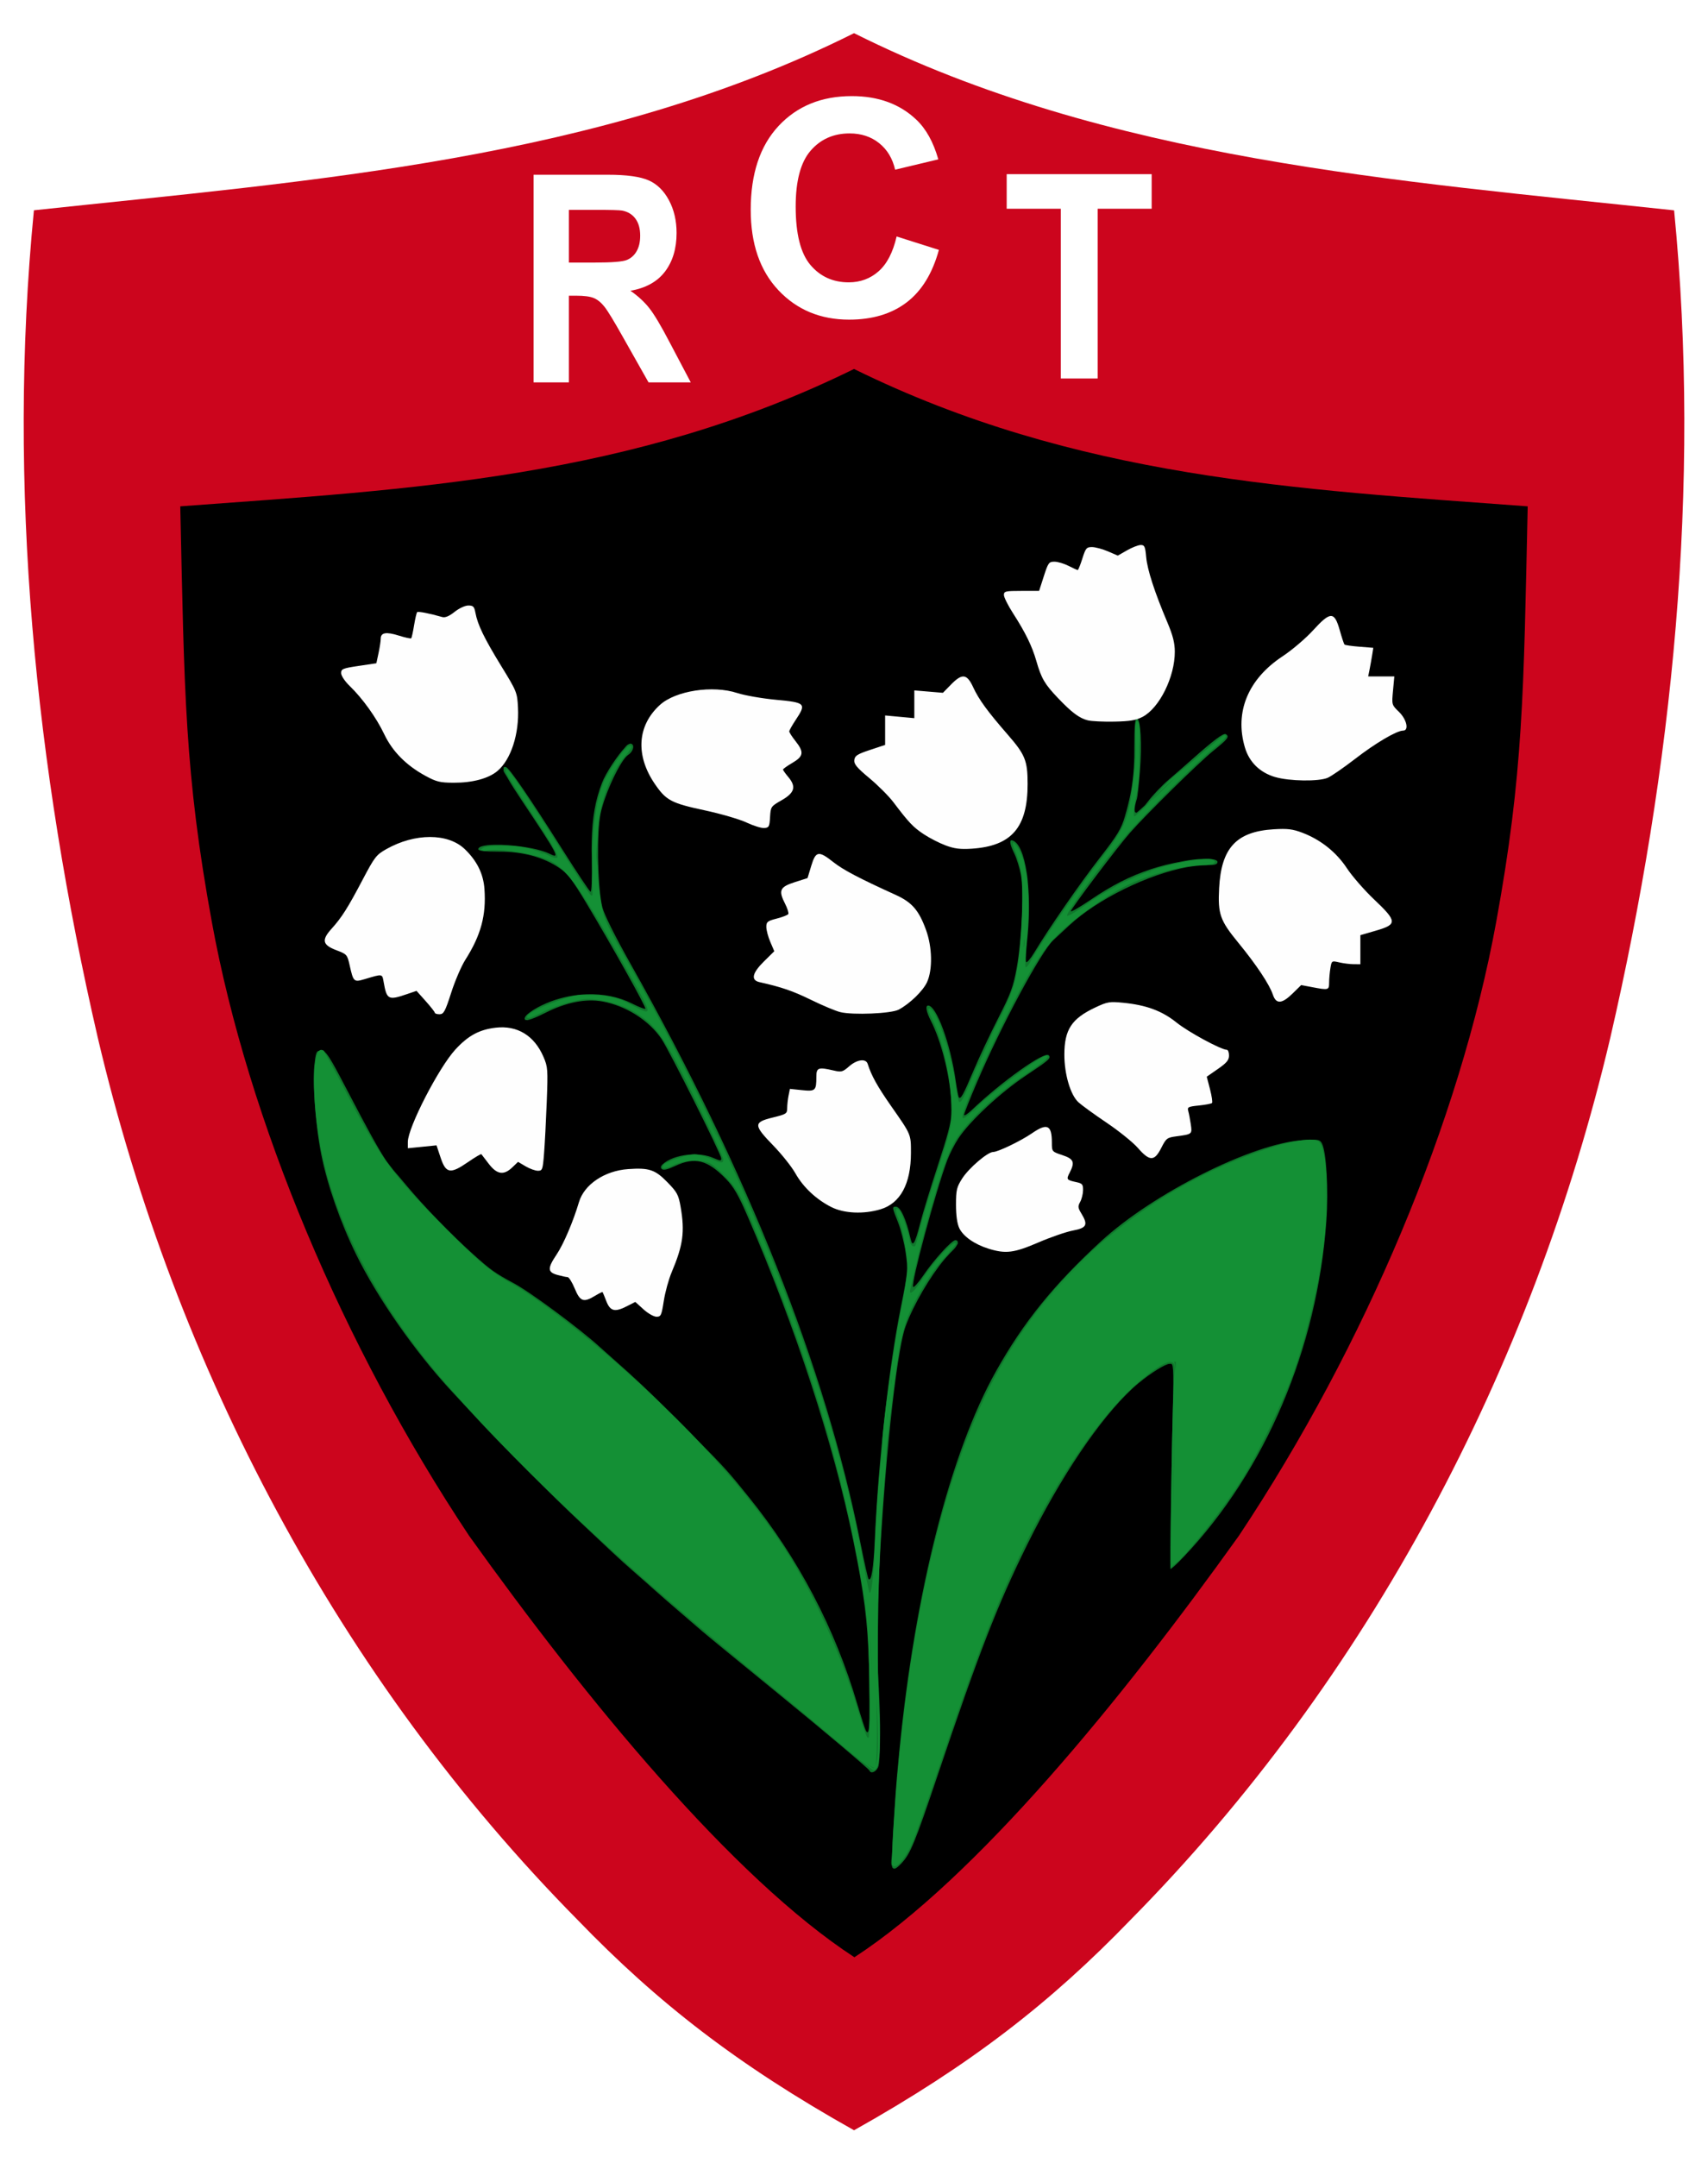 <?xml version="1.0" encoding="UTF-8" standalone="no"?>
<!-- Created with Inkscape (http://www.inkscape.org/) -->

<svg
   id="svg2"
   version="1.1"
   inkscape:version="1.3.2 (091e20e, 2023-11-25, custom)"
   width="110.938"
   height="140"
   sodipodi:docname="rugby-club-toulonnais.svg"
   inkscape:export-filename="G:\Multimedia\Image\Inkscape\images\L-Export-Full\Rct.png"
   inkscape:export-xdpi="72"
   inkscape:export-ydpi="72"
   xmlns:inkscape="http://www.inkscape.org/namespaces/inkscape"
   xmlns:sodipodi="http://sodipodi.sourceforge.net/DTD/sodipodi-0.dtd"
   xmlns="http://www.w3.org/2000/svg"
   xmlns:svg="http://www.w3.org/2000/svg">
  <defs
     id="defs1" />
  <sodipodi:namedview
     id="namedview1"
     pagecolor="#ffffff"
     bordercolor="#111111"
     borderopacity="1"
     inkscape:showpageshadow="0"
     inkscape:pageopacity="0"
     inkscape:pagecheckerboard="1"
     inkscape:deskcolor="#d1d1d1"
     inkscape:zoom="5.198649"
     inkscape:cx="99.641271"
     inkscape:cy="64.728355"
     inkscape:window-width="1920"
     inkscape:window-height="1129"
     inkscape:window-x="4472"
     inkscape:window-y="-8"
     inkscape:window-maximized="1"
     inkscape:current-layer="svg2" />
  <path
     inkscape:connector-curvature="0"
     id="path3033"
     d="M 55.471,2.153 C 38.965,10.403 20.247,11.716 2.203,13.649 c -1.761,17.951 0.102,36.191 4.152,53.722 5.049,21.423 15.655,41.55 31.164,57.246 5.188,5.368 10.37,9.398 17.953,13.652 7.582,-4.255 12.765,-8.284 17.953,-13.652 15.508,-15.696 26.115,-35.823 31.164,-57.246 4.05,-17.531 5.908,-35.767 4.147,-53.718 C 90.69,11.72 71.976,10.403 55.471,2.153 Z"
     style="fill:#cc051d;fill-opacity:1;stroke-width:0.136" />
  <path
     style="fill:#000000;stroke-width:0.136"
     d="m 55.47,23.949 c -14.418,7.093 -28.775,7.81 -43.761,8.916 0.265,12.121 0.287,17.344 2.055,27.002 2.35,12.843 8.491,27.48 16.704,39.814 7.608,10.636 17.117,22.209 25.028,27.359 7.911,-5.151 17.365,-16.724 24.973,-27.359 8.213,-12.334 14.358,-26.971 16.708,-39.814 1.767,-9.658 1.785,-14.881 2.05,-27.002 C 84.241,31.759 69.888,31.043 55.47,23.949 Z"
     id="path3851"
     inkscape:connector-curvature="0" />
  <g
     id="g3901"
     transform="matrix(0.136,0,0,0.136,-12.588,2.163)">
    <path
       style="opacity:0.988;fill:#149035;fill-opacity:0.846"
       d="m 635.5,327 c -0.867,0 -1.192,3.637 -1.188,13.25 7.1e-4,1.728 0.003,3.352 -0.031,4.906 -0.021,0.935 -0.059,1.804 -0.094,2.688 -0.047,1 -0.092,1.999 -0.156,2.969 -0.044,0.706 -0.1,1.411 -0.156,2.094 -0.034,0.422 -0.087,0.834 -0.125,1.25 -0.613,6.477 -1.792,12.146 -3.906,19.438 -1.759,6.067 -3.512,8.972 -12.094,20 -9.565,12.292 -24.29,33.581 -31.281,45.188 -1.787,2.966 -3.524,4.954 -3.844,4.438 -0.184,-0.298 -0.18,-1.883 -0.062,-4 0.167,-1.663 0.304,-3.366 0.438,-5.125 0.005,-0.072 0.026,-0.146 0.031,-0.219 1.16,-10.092 1.233,-19.965 0.469,-28.188 -0.11,-1.639 -0.251,-3.115 -0.438,-4.188 -0.041,-0.234 -0.083,-0.457 -0.125,-0.688 -1.276,-8.581 -3.641,-14.557 -6.75,-15.594 -1.738,-0.579 -1.457,1.594 0.812,6.281 1.1,2.272 2.509,6.798 3.125,10.062 0.371,1.967 0.583,4.898 0.656,8.375 0.018,0.869 0.03,1.754 0.031,2.688 -3.2e-4,0.245 10e-4,0.47 0,0.719 -0.002,0.711 -0.019,1.417 -0.031,2.156 -0.028,1.779 -0.085,3.614 -0.156,5.5 -0.009,0.224 -0.021,0.431 -0.031,0.656 -0.381,8.433 -1.242,17.574 -2.469,24.344 -1.647,9.091 -2.838,12.312 -8.812,24 -3.795,7.425 -9.103,18.675 -11.781,25 -4.91,11.595 -6.098,13.777 -7,12.875 C 550.26,507.604 549.576,504.03 549,499.938 546.518,482.309 539.814,464 535.844,464 c -1.449,0 -0.944,2.919 1.281,7.281 4.844,9.495 8.781,24.961 9.688,37.469 0.052,0.828 0.097,1.629 0.125,2.438 0.003,0.061 -0.002,0.126 0,0.188 0.028,0.847 0.062,1.711 0.062,2.531 4.1e-4,0.645 -0.019,1.276 -0.062,1.938 -0.305,4.633 -1.811,10.209 -6.344,24.062 C 537.065,550.69 533.187,563.325 532,568 c -2.462,9.697 -3.6,11.585 -4.531,7.406 -2.078,-9.324 -4.844,-15.406 -7,-15.406 -1.933,0 -1.89,0.293 0.969,7.438 1.34,3.351 2.99,9.895 3.656,14.562 1.17,8.196 1.072,9.116 -2.406,26.5 -5.615,28.062 -10.654,73.067 -12.312,110 -0.627,13.956 -1.655,20.564 -3,19.219 -0.309,-0.309 -2.08,-8.21 -3.938,-17.562 C 487.022,637.517 449.547,543.174 394,444.625 c -7.601,-13.486 -12.879,-24.039 -13.75,-27.5 -0.144,-0.572 -0.276,-1.211 -0.406,-1.906 -1.947,-10.423 -2.277,-33.784 -0.469,-42.719 1.911,-9.443 9.559,-25.748 13.188,-28.125 2.696,-1.767 3.323,-5.375 0.938,-5.375 -0.16,0 -0.362,0.115 -0.594,0.25 -0.5,0.116 -1.078,0.608 -1.875,1.594 -0.044,0.055 -0.079,0.098 -0.125,0.156 -3.5,3.765 -9.015,11.97 -10.844,16.75 -3.188,8.331 -4.64,16.369 -4.906,27.781 -0.019,0.657 -0.021,1.324 -0.031,2 -0.007,0.665 -0.031,1.342 -0.031,2.031 -0.004,1.308 0.038,2.651 0.062,4.031 0.006,0.313 -0.007,0.588 0,0.906 0.194,8.844 -0.052,15.358 -0.562,15.188 -0.492,-0.165 -6.556,-9.277 -13.5,-20.25 -15.717,-24.837 -25.217,-38.705 -26.844,-39.219 -0.948,-0.299 -1.35,0.022 -1.156,1 -0.077,0.136 -0.094,0.349 -0.094,0.625 0,0.305 0.789,1.666 1.906,3.406 0.038,0.069 0.054,0.117 0.094,0.188 1.439,2.558 3.709,6.11 6.844,10.812 17.387,26.083 18.348,27.907 13.406,25.406 -4.177,-2.113 -12.226,-3.596 -19.469,-4.156 -0.259,-0.02 -0.524,-0.045 -0.781,-0.062 -0.053,-0.004 -0.103,0.004 -0.156,0 -0.804,-0.061 -1.577,-0.097 -2.344,-0.125 -0.126,-0.005 -0.25,-0.028 -0.375,-0.031 -0.322,-0.011 -0.624,0.006 -0.938,0 C 325.421,387.165 321,387.788 321,389.375 c 0,0.825 2.927,1.162 9.75,1.156 11.504,-0.009 21.243,2.613 28.812,7.719 3.981,2.686 6.279,5.628 13,16.812 12.28,20.436 28.762,49.925 28.219,50.469 -0.264,0.264 -3.126,-0.854 -6.375,-2.5 -6.358,-3.221 -13.895,-4.686 -21.688,-4.406 -5.673,0.204 -11.499,1.325 -17.062,3.406 -6.113,2.287 -11.781,5.816 -12.406,7.719 -0.282,0.859 0.069,1.262 1.062,1.188 0.036,0.035 0.086,0.062 0.125,0.062 0.023,0 0.22,-0.091 0.312,-0.125 1.594,-0.275 4.375,-1.439 8.406,-3.469 9.843,-4.957 19.2,-6.781 27.125,-5.344 11.226,2.036 22.302,9.062 28.25,17.938 3.806,5.679 28.469,54.979 28.469,56.906 0,1.381 -0.058,1.384 -4.344,-0.406 -2.104,-0.879 -4.656,-1.337 -7.312,-1.438 -0.3,-0.011 -0.604,-0.029 -0.906,-0.031 -0.139,-7.5e-4 -0.293,-0.004 -0.438,0 -0.281,0.007 -0.576,0.009 -0.875,0.031 -4.954,0.187 -10.005,1.564 -13.188,3.969 -1.753,1.325 -2.12,2.158 -1.344,2.938 0.778,0.781 2.604,0.376 6.5,-1.438 9.407,-4.379 15.328,-2.854 24.125,6.156 3.709,3.799 5.968,7.671 10.375,17.844 C 472.352,617.061 490.553,672.802 500,719 c 5.217,25.512 6.917,38.698 7.562,59.531 0.018,0.573 0.015,1.164 0.031,1.75 0.042,1.898 0.117,3.798 0.156,5.969 0.132,7.412 0.147,13.343 0.094,17.875 -0.176,6.396 -0.719,7.854 -1.781,5.875 -0.443,-0.825 -2.253,-6.45 -4.031,-12.5 -10.627,-36.146 -28.076,-69.433 -51.75,-98.781 -9.69,-12.012 -11.004,-13.566 -25.031,-27.75 -0.531,-0.551 -1.056,-1.104 -1.594,-1.656 -3.029,-3.112 -6.177,-6.269 -9.406,-9.438 -11.803,-11.839 -17.86,-17.542 -29.156,-27.5 -2.421,-2.134 -5.133,-4.55 -6.031,-5.375 -9.214,-8.461 -33.114,-26.174 -41.062,-30.438 -8.899,-4.774 -11.168,-6.4 -19.312,-13.719 -10.731,-9.644 -23.784,-23.088 -32.188,-33.188 -1.954,-2.348 -4.373,-5.184 -5.906,-6.938 -1.35,-1.716 -2.621,-3.35 -3.781,-4.938 -0.049,-0.074 -0.107,-0.175 -0.156,-0.25 C 273.085,532.12 267.912,522.715 259,505.625 c -6.919,-13.268 -9.484,-17.879 -11.25,-19.406 -0.281,-0.384 -0.51,-0.673 -0.625,-0.719 -0.721,-0.287 -1.342,-0.267 -1.875,0.031 -0.008,0.004 -0.023,-0.005 -0.031,0 -1.623,0.169 -1.872,1.206 -2.531,6.969 -0.284,2.484 -0.322,5.98 -0.219,9.938 0.039,1.493 0.1,3.007 0.188,4.625 0.019,0.34 0.041,0.686 0.062,1.031 0.529,8.943 1.706,19.25 3.312,27.219 2.925,14.513 9.084,32.107 16.531,47.312 10.198,20.821 28.049,46.409 45.625,65.375 2.803,3.025 8.761,9.432 13.219,14.25 10.452,11.295 35.753,36.593 48.781,48.75 5.599,5.225 12.302,11.525 14.906,14 2.604,2.475 7.358,6.75 10.531,9.5 3.174,2.75 7.58,6.642 9.812,8.656 2.232,2.014 7.662,6.734 12.062,10.5 4.4,3.766 9.125,7.838 10.5,9.031 2.072,1.798 16.784,13.856 36.594,30 21.287,17.348 42.925,35.596 43.25,36.469 0.668,1.792 3.558,0.329 4.25,-2.156 0.415,-1.492 0.676,-5.927 0.75,-11.656 0.005,-0.201 -0.005,-0.451 0,-0.656 0.102,-4.515 0.046,-9.991 -0.188,-16.062 -0.035,-1.149 -0.081,-2.265 -0.125,-3.406 -0.145,-3.735 -0.321,-7.405 -0.562,-10.719 -0.06,-0.821 -0.108,-1.724 -0.156,-2.625 -0.273,-6.77 -0.356,-14.758 -0.219,-23.531 0.005,-0.314 0.026,-0.621 0.031,-0.938 0.841,-39.951 5.817,-100.856 10.688,-128.469 0.053,-0.297 0.103,-0.553 0.156,-0.844 0.195,-1.082 0.368,-2.094 0.562,-3.062 0.031,-0.155 0.063,-0.285 0.094,-0.438 0.667,-3.267 1.326,-5.848 1.969,-7.594 3.838,-10.425 11.84,-23.955 18.656,-32.031 0.859,-0.929 1.69,-1.849 2.438,-2.688 0.071,-0.08 0.117,-0.14 0.188,-0.219 0.338,-0.341 0.674,-0.697 1,-1 1.085,-1.007 1.846,-1.996 2.25,-2.844 0.228,-0.309 0.375,-0.556 0.375,-0.625 0,-0.113 -0.011,-0.194 -0.031,-0.281 -0.002,-0.011 0.003,-0.021 0,-0.031 C 550.083,576.507 549.709,576 548.812,576 c -1.71,0 -10.296,9.446 -15.312,16.844 -2.361,3.481 -4.532,5.91 -4.844,5.406 -1.079,-1.746 10.737,-45.567 16.312,-60.469 1.133,-3.028 3.535,-7.684 5.312,-10.375 5.509,-8.339 20.019,-21.855 32.25,-30 11.079,-7.378 12.184,-8.347 10.844,-9.688 -1.988,-1.988 -22.466,12.581 -36.625,26.062 -2.062,1.964 -3.75,3.045 -3.75,2.406 0,-0.639 2.74,-7.592 6.094,-15.438 11.577,-27.077 30.722,-62.664 36.594,-68.031 1.539,-1.407 4.838,-4.474 7.312,-6.781 13.852,-12.915 38.147,-24.644 56.531,-28 0.01,-0.002 0.021,0.002 0.031,0 0.769,-0.14 1.535,-0.234 2.281,-0.344 1.379,-0.18 2.769,-0.317 4.156,-0.438 0.275,-0.024 0.489,-0.067 0.75,-0.094 0.785,-0.043 1.567,-0.062 2.312,-0.062 3.72,0 4.938,-0.369 4.938,-1.5 0,-1.2 -2.665,-1.629 -6.719,-1.469 -0.13,0.005 -0.273,-0.006 -0.406,0 -2.588,0.033 -5.516,0.392 -8.656,0.969 -0.414,0.076 -0.828,0.165 -1.25,0.25 -4.886,0.867 -10.176,2.144 -14.969,3.75 -9.923,3.324 -18.398,7.639 -28.656,14.594 -5.131,3.479 -9.344,5.891 -9.344,5.375 0,-1.139 22.167,-30.53 28.188,-37.375 8.07,-9.175 32.784,-33.478 39.812,-39.156 7.059,-5.703 7.875,-6.791 5.969,-7.969 -1.057,-0.653 -5.885,2.956 -16.094,12.031 -3.095,2.751 -8.164,7.175 -11.281,9.844 -3.117,2.668 -7.508,7.281 -9.75,10.25 -0.507,0.672 -0.987,1.268 -1.438,1.812 -1.607,1.507 -3.034,2.787 -3.906,3.5 -0.02,0.005 -0.043,0.027 -0.062,0.031 -1.332,0.275 -1.359,-2.01 0.156,-6.812 0.241,-0.764 0.867,-6.49 1.375,-12.719 C 638.031,339.376 637.307,327 635.5,327 Z m 83.156,201.031 c -0.816,0.021 -1.89,0.098 -3.125,0.188 -0.337,0.021 -0.506,0.008 -0.875,0.031 -23.859,1.532 -71.247,25.286 -96.25,48.25 -22.63,20.785 -37,38.563 -50.156,62 -21.766,38.776 -38.698,105.157 -46.156,180.969 -0.018,0.178 -0.045,0.353 -0.062,0.531 -0.043,0.439 -0.082,0.929 -0.125,1.375 -0.778,7.843 -1.437,15.535 -1.906,22.938 -0.013,0.206 -0.018,0.42 -0.031,0.625 -0.662,9.248 -1.174,17.779 -1.375,23.438 -0.056,0.683 -0.111,1.445 -0.156,1.875 -0.281,2.65 -0.314,3.853 0.125,4.375 0.026,0.331 0.045,0.546 0.094,0.625 0.802,1.308 1.883,0.826 4.531,-2 4.17,-4.45 6.296,-9.608 17.219,-42 19.924,-59.087 28.366,-80.803 42.625,-109.75 16.066,-32.615 34.792,-60.353 50.406,-74.781 0.138,-0.128 0.269,-0.249 0.406,-0.375 0.9,-0.821 1.81,-1.583 2.688,-2.312 5.556,-4.621 12.656,-9.031 14.562,-9.031 1.485,0 1.984,-1.209 1.781,14.375 -0.003,0.243 -0.028,0.561 -0.031,0.812 -0.316,12.149 -0.681,29.831 -0.938,46.031 -0.409,20.308 -0.565,36.435 -0.344,36.656 0.243,0.243 3.162,-2.441 6.5,-5.969 38.938,-41.145 63.616,-99.278 67.969,-160.188 1.052,-14.726 -0.006,-32.916 -2.125,-36.875 -0.712,-1.33 -1.294,-1.793 -3.938,-1.812 -0.247,-0.014 -0.547,-8.1e-4 -0.844,0 -0.165,4.5e-4 -0.287,-0.005 -0.469,0 z"
       id="path3911"
       inkscape:connector-curvature="0" />
    <path
       style="fill:#149035;fill-opacity:1"
       d="m 531.375,329.469 c -1.068,0.01 -0.641,8.404 -0.594,11.5 0.087,8.318 -0.422,11.341 -1.594,20.375 -2.023,15.714 -4.149,20.022 -15.375,34.375 -9.202,11.765 -28.881,40.439 -33.219,48.406 -0.98,1.8 -2.052,3.01 -2.375,2.688 -0.323,-0.323 -0.009,-6.681 0.688,-14.125 1.897,-20.261 0.22,-35.95 -4.625,-43.344 -0.442,-0.674 -0.81,-1.095 -1.125,-1.406 -0.346,-0.529 -0.628,-0.809 -0.781,-0.656 -0.033,0.033 -0.058,0.105 -0.062,0.188 -0.388,0.253 -0.13,1.748 0.969,4.062 0.911,1.92 2.151,6.125 2.75,9.312 1.43,7.602 0.454,33.8 -1.719,46.781 -1.249,7.462 -2.323,10.996 -7.25,21.438 -2.595,4.702 -5.407,10.52 -6.688,13.969 -0.004,0.011 -0.027,0.02 -0.031,0.031 -0.03,0.063 -0.064,0.124 -0.094,0.188 -3.639,7.674 -7.035,15.075 -8.406,18.375 -1.282,3.084 -2.249,5.3 -3,6.812 -0.033,0.061 -0.061,0.16 -0.094,0.219 -0.203,0.4 -0.39,0.765 -0.562,1.062 -0.035,0.06 -0.091,0.13 -0.125,0.188 -0.154,0.252 -0.305,0.485 -0.438,0.656 -0.511,0.661 -0.897,0.759 -1.219,0.438 -0.271,-0.271 -0.958,-3.845 -1.531,-7.938 -1.693,-12.079 -6.671,-28.369 -10.188,-34.188 -0.004,-0.008 0.004,-0.023 0,-0.031 -0.053,-0.087 -0.104,-0.137 -0.156,-0.219 -0.132,-0.221 -0.25,-0.439 -0.406,-0.625 -0.288,-0.394 -0.584,-0.754 -0.844,-0.969 -1.959,-1.625 -1.862,0.321 0.219,4.344 5.317,10.282 9.368,29.139 9.375,43.656 0.004,7.639 -0.589,10.181 -6.562,28.438 -3.61,11.031 -7.428,23.612 -8.469,27.969 -1.041,4.357 -2.081,8.143 -2.344,8.406 -0.894,0.894 -2.625,-0.833 -2.625,-2.625 0,-2.34 -3.767,-13.267 -5,-14.5 -1.81,-1.81 -2.028,0.1 -0.438,3.906 2.095,5.014 4.438,17.427 4.438,23.531 0,2.676 -1.569,12.643 -3.469,22.156 -3.254,16.295 -8.645,54.951 -8.562,61.375 0.021,1.613 -0.394,6.537 -0.938,10.938 -0.997,8.072 -2.164,25.426 -2.812,42 -0.44,11.239 -1.675,20.48 -2.469,18.5 -0.331,-0.825 -1.55,-6.9 -2.719,-13.5 -14.502,-81.88 -54.852,-184.902 -112.312,-286.656 -10.845,-19.205 -11.77,-21.247 -13.188,-29.375 -0.838,-4.806 -1.523,-11.478 -1.531,-14.844 -0.008,-3.365 -0.595,-4.488 -0.562,-7.594 0.035,-3.364 0.543,-6.787 0.562,-9.719 0.038,-12.781 6.113,-29.807 13.531,-37.906 1.068,-0.963 1.437,-2.035 2.25,-3 0.373,-0.7 0.547,-0.595 0.125,-1.281 -1.808,-0.338 -1.249,0.255 -3.969,2.938 -2.655,3.437 -5.231,7.086 -6.938,10.438 -6.617,9.914 -7.419,31.009 -7.438,38.031 -0.005,1.907 -0.104,5.123 -0.156,11.656 -0.034,4.299 0.333,7.12 0.062,8.188 -0.14,0.066 -0.301,0.125 -0.438,0.125 -0.116,0 -0.348,-0.215 -0.656,-0.531 -1.821,-2.401 -6.757,-9.877 -12.25,-18.656 -13.969,-22.326 -25.626,-39.874 -27.094,-40.781 -0.892,-0.551 -1.197,-0.407 -0.875,0.562 -0.319,0.322 0.542,1.931 2.719,5.156 1.686,2.792 4.13,6.574 7.469,11.625 11.413,17.269 15.364,23.573 14.312,24.625 -0.386,0.076 -0.886,0.074 -1.5,-0.031 -0.729,-0.239 -1.649,-0.665 -2.812,-1.25 -3.823,-1.922 -12.019,-4.141 -15.844,-4.281 -9.9,-0.363 -15.158,0.055 -15.625,1.219 -0.251,0.038 -0.464,0.12 -0.594,0.25 -0.278,0.278 0.098,0.464 0.844,0.5 0.304,0.271 0.77,0.386 1.219,0.25 5.348,-1.618 23.642,1.22 31.062,4.812 8.355,4.044 14.97,13.56 38.938,56.156 9.865,17.533 9.883,17.957 0.594,12.969 -8.111,-4.356 -12.827,-5.346 -24.906,-5.156 -5.763,0.09 -23.756,7.158 -25.531,10.031 -0.501,0.81 -0.218,1.084 0.781,0.875 0.283,0.084 0.872,-0.099 2.031,-0.656 1.239,-0.503 2.819,-1.259 4.844,-2.281 5.814,-2.935 17.069,-6.107 21.344,-6.031 6.887,0.123 15.858,2.588 21.531,5.938 11.033,6.515 14.381,11.262 29.406,41.562 7.464,15.053 13.562,28.104 13.562,29 0,2.1 -0.865,2.057 -6.156,-0.344 -2.398,-1.088 -5.796,-1.988 -7.562,-2 -3.548,-0.024 -13.899,3.515 -14.875,5.094 -1.263,2.044 0.6,2.054 4.844,0 5.145,-2.49 13.493,-2.824 17.625,-0.688 1.534,0.793 5.243,4.085 8.219,7.312 4.611,5.001 6.392,8.232 12.094,21.812 27.18,64.743 43.098,117.643 52.5,174.438 2.182,13.181 2.661,19.652 3.062,43.25 0.242,14.261 0.156,23.986 -0.219,26.812 -0.001,0.01 -0.03,0.021 -0.031,0.031 -0.11,0.26 -0.221,0.406 -0.344,0.406 -0.154,0 -0.357,-0.24 -0.594,-0.594 -0.844,-1.805 -2.199,-5.674 -3.5,-10.156 C 395.121,790.731 389.92,776.826 384,763.5 c -0.302,-0.695 -0.6,-1.373 -0.906,-2.062 -0.084,-0.186 -0.166,-0.377 -0.25,-0.562 -1.575,-3.526 -3.233,-6.993 -4.938,-10.406 -0.841,-1.685 -1.687,-3.369 -2.562,-5.031 -0.136,-0.262 -0.27,-0.52 -0.406,-0.781 -0.238,-0.448 -0.478,-0.897 -0.719,-1.344 -3.969,-7.504 -8.082,-14.555 -12.219,-20.781 -20.724,-31.191 -52.145,-64.639 -91.125,-97 -13.248,-10.998 -30.903,-23.893 -37.5,-27.406 -9.472,-5.044 -15.899,-10.346 -31.469,-25.969 -24.511,-24.594 -31.075,-33.035 -45.938,-61.344 -0.825,-1.572 -1.713,-3.236 -2.594,-4.938 -0.193,-0.374 -0.313,-0.638 -0.5,-1 -1.784,-3.451 -3.431,-6.522 -4.938,-9.312 -2.752,-5.099 -4.845,-8.788 -5.188,-9 -5.403,-3.339 -5.851,22.998 -0.812,48 7.356,36.501 29.003,76.57 60.812,112.531 38.753,43.81 85,86.745 153.688,142.688 8.212,6.688 22.363,18.455 31.438,26.156 9.075,7.701 17.052,14.045 17.719,14.094 2.805,0.204 3.552,-7.998 2.656,-28.906 -1.26,-29.426 -0.373,-71.768 2.156,-103 0.78,-9.625 1.411,-18.625 1.406,-20 -0.013,-3.287 3.566,-32.545 5.688,-46.5 0.934,-6.146 2.906,-14.056 4.469,-17.906 3.919,-9.655 11.475,-21.824 17.656,-28.469 2.883,-3.1 5.246,-5.949 5.25,-6.344 0.03,-2.974 -10.469,8.249 -16.406,17.531 -2.642,4.131 -4.833,6.312 -5.344,5.625 -0.045,-0.159 -0.059,-0.345 -0.094,-0.531 -0.004,-0.021 0.004,-0.041 0,-0.062 0.013,-0.277 0.066,-0.645 0.188,-1.094 0.261,-0.963 1.212,-5.125 2.125,-9.25 2.473,-11.171 8.221,-31.933 12.625,-45.594 2.674,-8.294 5.197,-13.937 8.031,-18 6.258,-8.972 18.704,-20.474 31.438,-29.062 10.349,-6.98 13.032,-9.344 10.594,-9.344 -2.847,0 -28.281,19.186 -35.75,26.969 -1.828,1.905 -3.657,3.125 -4.062,2.719 -1.921,-1.921 20.709,-50.631 33.062,-71.188 4.752,-7.907 8.636,-12.918 13.844,-17.844 7.644,-7.229 21.539,-17.006 30.75,-21.625 11.093,-5.562 27.585,-10.031 37,-10.031 5.016,0 7.459,-1.504 4.375,-2.688 -2.599,-0.997 -17.171,1.384 -26.062,4.25 -4.108,1.324 -8.562,3.125 -13.062,5.219 -0.043,0.02 -0.082,0.043 -0.125,0.062 -3.358,1.36 -5.975,2.597 -6.969,3.469 -5.161,2.748 -10.116,5.782 -14.312,8.812 -4.569,3.299 -8.462,5.52 -8.656,4.938 -0.518,-1.553 17.036,-25.431 28.312,-38.5 8.151,-9.446 34.821,-35.889 41.406,-41.062 5.577,-4.382 7.314,-6.5 5.344,-6.5 -0.367,0 -3.538,2.538 -7.312,5.781 -1.967,1.602 -4.217,3.477 -6.75,5.75 -3.029,2.558 -5.969,4.983 -7.688,6.312 -4.347,3.362 -7.353,6.441 -16.156,16.5 -2.253,2.11 -4.018,3.728 -4.844,4.344 -0.005,0.004 -0.026,-0.004 -0.031,0 -0.099,0.014 -0.159,0.006 -0.219,-0.031 -0.479,-0.296 -0.084,-4.501 0.906,-9.344 1.857,-9.084 1.478,-14.636 1.562,-16.531 0.088,-1.965 -0.296,-7.029 0,-9.281 0.293,-2.228 0.433,-9.288 -0.719,-10 -0.178,-0.11 -0.341,-0.158 -0.5,-0.156 z M 230.281,353.125 c 0.026,0 0.075,0.027 0.125,0.062 -0.041,-0.007 -0.09,-0.029 -0.125,-0.031 0.006,-0.006 -0.01,-0.031 0,-0.031 z m 319.438,3.25 c -1.827,1.76 -3.687,3.6 -5.594,5.5 -2.081,2.073 -4.054,3.967 -5.875,5.719 1.954,-2.59 7.863,-8.258 11.469,-11.219 z m -324.062,33.438 c 0.457,0.023 1.031,0.029 1.719,0.031 0.54,10e-4 0.958,-0.019 1.375,-0.031 -0.278,0.063 -0.71,0.117 -1.375,0.125 -0.807,0.01 -1.39,-0.043 -1.719,-0.125 z m 20.188,2.312 c 0.085,-0.002 0.121,8.9e-4 0.219,0 0.814,-0.007 1.716,0.356 2.156,0.812 -0.72,-0.284 -1.529,-0.549 -2.375,-0.812 z m 320.562,4.594 c -0.408,0.08 -1.294,0.125 -2.531,0.125 -0.619,0 -1.139,-0.009 -1.562,-0.031 0.353,0.005 0.65,7.5e-4 1.062,0 1.48,-0.003 2.47,-0.032 3.031,-0.094 z M 538,401.125 c 0.138,0 0.256,0.043 0.344,0.094 -0.558,0.182 -1.101,0.345 -1.656,0.531 0.376,-0.359 0.9,-0.625 1.312,-0.625 z m -0.25,1.625 c -0.323,0.222 -0.691,0.375 -1,0.375 0.332,-0.117 0.662,-0.261 1,-0.375 z m -59.031,11.031 c 0.075,2.111 0.075,4.577 0,6.688 0.049,-2.129 0.049,-4.559 0,-6.688 z m -1.188,19.531 c 0.007,0.025 0.024,0.034 0.031,0.062 0.252,0.963 0.252,2.538 0,3.5 -0.082,0.313 -0.151,0.411 -0.219,0.375 0.103,-1.799 0.158,-3.102 0.188,-3.938 z m -193.5,7.281 c 0.07,0.119 0.118,0.193 0.188,0.312 0.116,0.198 0.198,0.367 0.312,0.562 -0.202,-0.202 -0.38,-0.526 -0.5,-0.875 z m 5.344,6.688 c 0.194,0.256 0.342,0.496 0.406,0.719 -0.136,-0.243 -0.271,-0.476 -0.406,-0.719 z m -1.406,0.094 c 0.246,0.428 0.451,0.774 0.688,1.188 -0.041,-0.031 -0.087,-0.056 -0.125,-0.094 -0.245,-0.245 -0.45,-0.665 -0.562,-1.094 z m 4.969,8.844 c 0.243,0.447 0.493,0.922 0.719,1.344 -0.041,-0.031 -0.087,-0.056 -0.125,-0.094 -0.275,-0.275 -0.495,-0.773 -0.594,-1.25 z m 146.094,24.5 c 0.149,0.211 0.31,0.481 0.438,0.812 0.215,0.559 0.317,1.13 0.312,1.562 -0.238,-0.778 -0.491,-1.563 -0.75,-2.375 z m 18.25,9.938 c -0.439,1.031 -0.884,2.051 -1.344,3.094 -0.022,-0.043 -0.029,-0.115 -0.031,-0.188 -0.017,-0.566 0.599,-1.854 1.375,-2.906 z M 456.125,513 c -0.928,0.871 -1.804,1.694 -2.562,2.469 -0.219,0.223 -0.445,0.417 -0.656,0.625 0.648,-1.165 2.063,-2.417 3.219,-3.094 z m -12.188,2.406 c -0.096,2.388 -0.309,4.533 -0.75,6.812 0.275,-1.892 0.514,-3.812 0.656,-5.594 0.04,-0.502 0.054,-0.757 0.094,-1.219 z m -116.188,5.812 c 0.494,0.798 1.048,1.768 1.625,2.906 0.874,1.724 1.523,3.275 1.875,4.344 -1.131,-2.336 -2.31,-4.807 -3.5,-7.25 z M 614,529.125 c -7.685,0.058 -23.299,4.591 -39.062,11.438 -0.71,0.3 -1.418,0.598 -2.125,0.906 -0.222,0.099 -0.435,0.212 -0.656,0.312 -5.331,2.346 -10.581,4.938 -15.75,7.75 -0.972,0.529 -1.941,1.049 -2.906,1.594 -9.605,5.285 -17.919,10.773 -28.125,18.438 -30.08,22.588 -54.478,53.974 -70.188,90.281 -18.096,41.822 -30.853,97.645 -37.281,163.312 -2.158,22.045 -3.959,50.885 -3.281,52.219 0.296,0.583 0.774,0.737 1.375,0.562 0.021,-0.006 0.041,-0.024 0.062,-0.031 0.055,-0.009 0.127,-0.01 0.188,-0.031 0.019,-0.008 0.043,-0.023 0.062,-0.031 0.117,-0.049 0.238,-0.129 0.375,-0.219 2.167,-1.308 5.357,-5.849 7.719,-11.5 1.494,-3.575 7.101,-19.55 12.469,-35.5 15.913,-47.288 24.889,-71.424 35.375,-94.156 0.563,-1.221 1.145,-2.439 1.719,-3.656 0.514,-1.086 1.046,-2.176 1.562,-3.25 0.565,-1.178 1.139,-2.377 1.719,-3.562 0.097,-0.198 0.184,-0.396 0.281,-0.594 0.144,-0.294 0.293,-0.581 0.438,-0.875 0.295,-0.6 0.609,-1.184 0.906,-1.781 0.349,-0.698 0.681,-1.402 1.031,-2.094 0.598,-1.183 1.207,-2.362 1.812,-3.531 0.85,-1.646 1.707,-3.266 2.562,-4.875 0.128,-0.238 0.247,-0.481 0.375,-0.719 15.647,-29.047 33.411,-53.072 48.781,-65.75 5.255,-4.335 9.135,-7.032 11.781,-8.062 3.402,-1.326 4.717,0.068 4.125,4.125 -0.893,6.126 -2.218,85.615 -1.594,92.125 0.003,0.034 -0.003,0.095 0,0.125 l -0.062,1.312 1.062,-1.156 c 4.797,-2.724 24.556,-27.437 34.125,-43.125 7.227,-11.848 18.007,-34.335 23,-48 5.696,-15.59 11.478,-38.695 14.031,-56.094 3.501,-23.857 2.677,-51.398 -1.625,-54.969 -0.777,-0.645 -2.252,-0.953 -4.281,-0.938 z m -281.312,14.594 c 0.506,0.418 1.019,0.847 1.531,1.312 1.118,1.016 2.156,2.079 3.188,3.375 -1.448,-1.557 -3.091,-3.199 -4.719,-4.688 z m 288.438,3.594 c 0.283,4.6 0.271,9.655 0.031,15.031 0.173,-4.984 0.164,-10.239 -0.031,-15.031 z m -190.531,16.344 c -0.239,0.828 -0.468,1.569 -0.688,2.344 0.029,-0.664 0.319,-1.59 0.688,-2.344 z m -82.156,2.75 c 0.144,0.212 0.298,0.458 0.438,0.719 0.378,0.707 0.598,1.392 0.688,1.906 -0.374,-0.856 -0.808,-1.906 -1.125,-2.625 z m 1.625,6.938 c 0.11,0.259 0.232,0.548 0.344,0.812 -0.022,-0.035 -0.04,-0.057 -0.062,-0.094 -0.143,-0.231 -0.228,-0.484 -0.281,-0.719 z m 164,5.969 c -11.15,9.876 -21.435,20.844 -30.531,32.625 8.98,-11.875 19.09,-22.646 30.531,-32.625 z m -72.188,1.375 c -0.331,0.304 -0.718,0.688 -1.094,1.062 0.045,-0.058 0.074,-0.095 0.125,-0.156 0.333,-0.401 0.668,-0.71 0.969,-0.906 z m 0.812,0.812 c -0.184,0.472 -0.587,0.962 -1.062,1.281 0.409,-0.478 0.739,-0.877 1.062,-1.281 z m -87.781,3.469 c 0.199,0.484 0.39,0.972 0.594,1.469 -0.311,-0.332 -0.538,-0.946 -0.594,-1.469 z M 356.875,589.75 c 0.202,0.494 0.356,0.869 0.562,1.375 0.046,0.114 0.11,0.26 0.156,0.375 -0.017,-0.015 -0.046,-0.015 -0.062,-0.031 -0.367,-0.367 -0.656,-1.15 -0.656,-1.719 z m 2,5 c 0.226,0.571 0.423,1.125 0.656,1.719 -0.367,-0.367 -0.656,-1.15 -0.656,-1.719 z m 1.688,0.844 c 0.118,0.205 0.193,0.394 0.219,0.562 -0.065,-0.172 -0.155,-0.395 -0.219,-0.562 z m 62.969,7.344 c 0.203,0.04 0.343,0.051 0.531,0.094 -0.069,0.039 -0.141,0.094 -0.188,0.094 -0.118,0 -0.239,-0.067 -0.344,-0.188 z m -58.219,5.281 c 0.368,0.481 0.559,0.98 0.469,1.281 -0.163,-0.442 -0.312,-0.857 -0.469,-1.281 z m 2.562,10.469 c 0.216,0.597 0.441,1.184 0.656,1.781 -0.367,-0.367 -0.656,-1.15 -0.656,-1.719 0,-0.025 -0.002,-0.04 0,-0.062 z m 1.438,0.531 c 0.403,0.505 0.607,1.007 0.469,1.281 -0.155,-0.441 -0.315,-0.848 -0.469,-1.281 z M 549.031,635.125 h 1.031 l -0.094,4.812 c -0.118,-2.475 -0.402,-4.014 -0.938,-4.812 z m -134.875,8.281 c -0.015,0.358 -0.034,0.742 -0.031,1.219 0.002,0.438 0.015,0.773 0.031,1.094 -0.096,-0.117 -0.164,-0.441 -0.188,-1 -0.026,-0.642 0.052,-1.116 0.188,-1.312 z m -1,8 c -0.015,0.358 -0.034,0.742 -0.031,1.219 0.002,0.438 0.015,0.773 0.031,1.094 -0.096,-0.117 -0.164,-0.441 -0.188,-1 -0.026,-0.642 0.052,-1.116 0.188,-1.312 z m -0.969,8.281 c -0.019,0.405 -0.031,0.868 -0.031,1.438 0,0.557 0.013,1.006 0.031,1.406 -0.09,-0.227 -0.156,-0.719 -0.156,-1.406 0,-0.727 0.056,-1.227 0.156,-1.438 z m 137.344,2.625 -0.094,5.562 c -0.248,13.509 -0.606,29.322 -0.906,40.188 l 0.062,-3.969 c 0.223,-13.224 0.604,-30.257 0.938,-41.781 z m -138.344,6.594 c -0.023,0.457 -0.029,1.031 -0.031,1.719 -10e-4,0.54 0.019,0.958 0.031,1.375 -0.063,-0.278 -0.117,-0.71 -0.125,-1.375 -0.01,-0.825 0.038,-1.401 0.125,-1.719 z m -0.969,11.312 c -0.021,0.518 -0.031,1.15 -0.031,1.906 0,0.756 0.01,1.388 0.031,1.906 -0.08,-0.332 -0.125,-0.983 -0.125,-1.906 0,-0.925 0.048,-1.572 0.125,-1.906 z m -1,12.219 c -0.011,0.509 -0.031,1.026 -0.031,1.688 0,0.71 0.018,1.278 0.031,1.812 -0.035,-0.465 -0.062,-1.034 -0.062,-1.812 0,-0.707 0.038,-1.233 0.062,-1.688 z m 0.5,0.781 c 0.035,0.601 0.035,1.211 0,1.812 0.015,-0.611 0.015,-1.202 0,-1.812 z m -1.469,12.562 c -0.016,0.663 -0.031,1.423 -0.031,2.344 0,0.872 0.017,1.577 0.031,2.219 -0.032,-0.569 -0.062,-1.258 -0.062,-2.219 0,-0.987 0.028,-1.767 0.062,-2.344 z m -1.062,19.844 h 0.031 c 6.9e-4,1.126 0.015,2.051 0.031,2.844 -0.035,-0.705 -0.061,-1.588 -0.062,-2.844 z m 141.031,6.844 -0.125,0.125 v -0.094 c 0.035,-0.002 0.086,-0.023 0.125,-0.031 z m -146.562,7.312 c 0.076,0.239 0.099,0.529 0.062,0.844 -0.017,-0.273 -0.037,-0.555 -0.062,-0.844 z m 0.344,8.25 c 0.033,0.508 0.084,1.137 0.156,1.844 -0.166,-0.84 -0.219,-1.429 -0.156,-1.844 z m 1.625,13.875 c 0.581,5.462 0.896,13.129 1.031,20.969 -0.183,-7.287 -0.527,-14.695 -1.031,-20.969 z m 3.469,32.844 c 0.059,1.652 0.123,3.475 0.188,4.906 0.725,16.184 0.548,25.172 -0.594,28.219 0.405,-2.461 0.627,-8.908 0.562,-17.562 -0.042,-5.636 -0.11,-10.38 -0.156,-15.562 z m -6.031,31.125 c 2.48,1.84 4.122,2.898 4.875,3.125 -0.119,0.067 -0.243,0.099 -0.375,0.094 -0.26,-0.01 -2.076,-1.338 -4.5,-3.219 z"
       transform="translate(104.124,-1.133)"
       id="path3903"
       inkscape:connector-curvature="0"
       sodipodi:nodetypes="cccssccscscsssccccsccccsssccccsscsscssssscsssssssscccccccscscssccsccsscsccsssssccssssssssssssssccscccccscccsssssccscssssssscssscsccccssssssssssssscccsssssccsccccsssccsccscsccccccccccccscccsccsccccccccccccccccccccsccccccccccccccccccccccsccscccscsssscccccsssccccscccccsssccccssssscscccccccccscccccccccccsccccccccccccccccccccsccccccscccccccccccccccccccscscccccccccsccscsccscscccccscscccccccccccccccccccscsccccc" />
  </g>
  <path
     inkscape:connector-curvature="0"
     id="path3942"
     d="m 41.797,84.985 -0.533,-0.481 -0.561,0.286 c -0.772,0.394 -1.069,0.318 -1.323,-0.339 -0.115,-0.298 -0.223,-0.56 -0.24,-0.583 -0.017,-0.023 -0.235,0.084 -0.486,0.236 -0.751,0.458 -0.973,0.379 -1.323,-0.466 -0.17,-0.41 -0.379,-0.745 -0.465,-0.745 -0.086,-4.08e-4 -0.385,-0.064 -0.664,-0.142 -0.644,-0.179 -0.653,-0.427 -0.045,-1.331 0.446,-0.663 1.077,-2.142 1.447,-3.391 0.34,-1.149 1.665,-2.039 3.197,-2.147 1.358,-0.096 1.75,0.035 2.547,0.852 0.633,0.648 0.723,0.816 0.858,1.592 0.283,1.625 0.165,2.49 -0.579,4.249 -0.194,0.457 -0.424,1.295 -0.512,1.861 -0.146,0.941 -0.187,1.03 -0.474,1.03 -0.173,0 -0.554,-0.217 -0.847,-0.481 z m 22.413,-3.937 c -0.907,-0.279 -1.649,-0.798 -1.903,-1.333 -0.138,-0.291 -0.213,-0.826 -0.213,-1.519 0,-0.95 0.044,-1.14 0.396,-1.695 0.43,-0.678 1.657,-1.73 2.019,-1.73 0.31,-1.36e-4 1.798,-0.717 2.52,-1.214 0.99,-0.681 1.292,-0.539 1.292,0.605 0,0.584 0.003,0.588 0.677,0.812 0.748,0.248 0.833,0.456 0.474,1.15 -0.224,0.432 -0.197,0.468 0.439,0.605 0.386,0.083 0.439,0.147 0.435,0.524 -0.003,0.236 -0.087,0.577 -0.187,0.758 -0.158,0.286 -0.149,0.382 0.072,0.745 0.455,0.746 0.359,0.944 -0.543,1.115 -0.439,0.083 -1.451,0.432 -2.25,0.776 -1.585,0.681 -2.11,0.746 -3.229,0.403 z M 54.01,78.353 c -0.98,-0.488 -1.838,-1.29 -2.347,-2.194 -0.241,-0.428 -0.886,-1.239 -1.434,-1.803 -1.294,-1.332 -1.299,-1.512 -0.048,-1.818 0.889,-0.218 0.948,-0.255 0.948,-0.607 0,-0.206 0.04,-0.573 0.088,-0.815 l 0.088,-0.44 0.779,0.081 c 0.88,0.092 0.94,0.035 0.94,-0.87 0,-0.594 0.122,-0.637 1.143,-0.4 0.485,0.112 0.574,0.087 0.986,-0.274 0.51,-0.448 1.089,-0.525 1.204,-0.161 0.24,0.76 0.634,1.468 1.515,2.728 1.323,1.891 1.295,1.825 1.295,3.06 -0.001,2 -0.69,3.27 -1.983,3.654 -1.093,0.325 -2.352,0.269 -3.173,-0.14 z M 31.754,75.55 c -0.244,-0.316 -0.463,-0.602 -0.487,-0.634 -0.024,-0.032 -0.417,0.2 -0.874,0.515 -1.144,0.789 -1.431,0.741 -1.777,-0.299 l -0.263,-0.791 -0.932,0.094 -0.932,0.094 v -0.409 c 0,-0.927 2.003,-4.818 3.086,-5.996 0.831,-0.904 1.55,-1.294 2.616,-1.419 1.406,-0.165 2.512,0.508 3.109,1.893 0.281,0.652 0.293,0.818 0.212,2.925 -0.047,1.229 -0.126,2.736 -0.175,3.351 -0.083,1.049 -0.108,1.117 -0.399,1.117 -0.171,0 -0.531,-0.13 -0.8,-0.289 l -0.489,-0.289 -0.372,0.356 c -0.555,0.532 -0.992,0.469 -1.523,-0.219 z m 42.153,-1.041 c -0.316,-0.361 -1.229,-1.098 -2.031,-1.638 -0.801,-0.54 -1.626,-1.138 -1.833,-1.329 -0.516,-0.477 -0.91,-1.813 -0.91,-3.084 0,-1.626 0.467,-2.339 2.005,-3.064 0.789,-0.372 0.928,-0.395 1.812,-0.308 1.513,0.149 2.522,0.524 3.479,1.292 0.76,0.61 2.888,1.761 3.256,1.761 0.079,0 0.143,0.168 0.142,0.372 -0.001,0.296 -0.149,0.475 -0.724,0.874 l -0.722,0.501 0.212,0.812 c 0.116,0.447 0.174,0.849 0.129,0.895 -0.045,0.045 -0.429,0.118 -0.852,0.162 -0.701,0.072 -0.762,0.105 -0.689,0.364 0.044,0.157 0.118,0.542 0.164,0.857 0.094,0.641 0.093,0.642 -0.936,0.78 -0.608,0.081 -0.664,0.125 -0.984,0.755 -0.444,0.877 -0.75,0.877 -1.517,-5.44e-4 z m -45.665,-8.774 c -0.003,-0.056 -0.272,-0.398 -0.597,-0.761 l -0.591,-0.66 -0.645,0.22 c -1.184,0.403 -1.288,0.35 -1.487,-0.774 -0.101,-0.57 -0.045,-0.561 -1.249,-0.203 -0.688,0.205 -0.722,0.173 -0.961,-0.897 -0.156,-0.698 -0.18,-0.725 -0.865,-0.985 -0.904,-0.342 -0.975,-0.658 -0.315,-1.389 0.664,-0.735 1.054,-1.35 2.021,-3.186 0.78,-1.481 0.887,-1.619 1.546,-1.99 1.855,-1.044 3.994,-1.044 5.085,5.64e-4 0.794,0.761 1.212,1.604 1.282,2.592 0.122,1.706 -0.228,3.001 -1.246,4.602 -0.256,0.403 -0.668,1.361 -0.914,2.128 -0.392,1.22 -0.486,1.395 -0.753,1.399 -0.168,0.002 -0.307,-0.042 -0.311,-0.098 z m 26.338,-0.041 c -0.298,-0.072 -1.151,-0.429 -1.895,-0.793 -1.189,-0.581 -1.923,-0.833 -3.351,-1.152 -0.582,-0.13 -0.483,-0.588 0.293,-1.352 l 0.665,-0.655 -0.259,-0.604 c -0.142,-0.332 -0.259,-0.77 -0.259,-0.973 0,-0.33 0.072,-0.388 0.677,-0.543 0.372,-0.095 0.709,-0.227 0.75,-0.292 0.04,-0.065 -0.055,-0.369 -0.211,-0.675 -0.441,-0.863 -0.34,-1.086 0.631,-1.396 l 0.831,-0.265 0.239,-0.791 c 0.294,-0.972 0.478,-1.003 1.441,-0.242 0.637,0.504 1.676,1.049 4.05,2.127 1.054,0.478 1.502,0.997 1.966,2.274 0.406,1.118 0.434,2.573 0.066,3.384 -0.257,0.565 -1.126,1.408 -1.843,1.787 -0.487,0.257 -2.962,0.363 -3.791,0.161 z m 28.095,-1.134 c -0.217,-0.657 -1.077,-1.949 -2.251,-3.379 -1.183,-1.442 -1.327,-1.853 -1.239,-3.535 0.137,-2.615 1.123,-3.675 3.555,-3.821 0.885,-0.053 1.222,-0.013 1.844,0.223 1.196,0.453 2.212,1.262 2.905,2.314 0.337,0.511 1.127,1.416 1.756,2.012 1.511,1.431 1.524,1.625 0.129,2.03 l -1.015,0.295 v 0.944 0.944 l -0.44,-0.003 c -0.242,-0.002 -0.662,-0.055 -0.933,-0.118 -0.489,-0.114 -0.493,-0.11 -0.574,0.376 -0.045,0.27 -0.082,0.688 -0.083,0.93 -0.002,0.495 -0.034,0.504 -1.093,0.303 l -0.722,-0.137 -0.553,0.543 c -0.699,0.686 -1.077,0.709 -1.285,0.079 z M 61.422,54.874 C 61.015,54.723 60.373,54.394 59.995,54.143 59.31,53.688 59.033,53.396 58.026,52.066 57.733,51.678 57.033,50.977 56.471,50.509 55.651,49.825 55.458,49.594 55.489,49.33 c 0.033,-0.277 0.192,-0.379 1.02,-0.654 l 0.982,-0.326 V 47.394 46.438 l 0.948,0.088 0.948,0.088 v -0.901 -0.901 l 0.929,0.078 0.929,0.078 0.52,-0.532 c 0.731,-0.748 1.04,-0.71 1.449,0.179 0.362,0.786 0.932,1.566 2.234,3.06 1.14,1.307 1.296,1.693 1.298,3.201 0.003,2.834 -1.038,4.04 -3.637,4.211 -0.733,0.048 -1.115,-1.17e-4 -1.688,-0.213 z M 48.485,53.386 c -0.448,-0.211 -1.679,-0.569 -2.735,-0.795 -2.149,-0.46 -2.485,-0.638 -3.217,-1.707 -1.272,-1.858 -1.145,-3.796 0.337,-5.135 1.018,-0.919 3.42,-1.288 5.009,-0.769 0.484,0.158 1.626,0.357 2.538,0.442 1.914,0.178 1.974,0.241 1.252,1.326 -0.223,0.335 -0.405,0.661 -0.406,0.725 -2.73e-4,0.064 0.182,0.347 0.406,0.629 0.567,0.715 0.528,0.986 -0.203,1.414 -0.335,0.196 -0.609,0.391 -0.609,0.433 0,0.042 0.156,0.261 0.346,0.487 0.527,0.626 0.411,1.024 -0.441,1.509 -0.69,0.393 -0.705,0.415 -0.745,1.088 -0.036,0.624 -0.071,0.689 -0.379,0.712 -0.186,0.014 -0.705,-0.148 -1.154,-0.359 z m -20.838,-3.021 c -1.258,-0.682 -2.156,-1.587 -2.691,-2.711 -0.512,-1.075 -1.398,-2.312 -2.247,-3.134 -0.316,-0.306 -0.552,-0.662 -0.552,-0.832 0,-0.269 0.108,-0.313 1.144,-0.467 l 1.144,-0.17 0.142,-0.663 c 0.078,-0.365 0.142,-0.784 0.142,-0.931 0,-0.402 0.352,-0.462 1.177,-0.202 0.408,0.129 0.769,0.207 0.802,0.174 0.033,-0.033 0.117,-0.412 0.187,-0.841 0.07,-0.43 0.16,-0.814 0.2,-0.854 0.064,-0.064 0.813,0.082 1.633,0.317 0.186,0.053 0.445,-0.055 0.797,-0.335 0.296,-0.235 0.682,-0.414 0.894,-0.414 0.319,0 0.385,0.068 0.462,0.479 0.145,0.774 0.569,1.647 1.673,3.447 1.014,1.652 1.04,1.716 1.09,2.698 0.088,1.704 -0.455,3.378 -1.334,4.117 -0.578,0.487 -1.619,0.766 -2.834,0.762 -0.894,-0.003 -1.127,-0.059 -1.829,-0.44 z m 55.176,0.072 c -0.99,-0.292 -1.682,-0.968 -1.964,-1.921 -0.681,-2.299 0.204,-4.439 2.448,-5.918 0.61,-0.402 1.502,-1.161 1.981,-1.687 1.13,-1.239 1.384,-1.239 1.732,-0.002 0.133,0.474 0.272,0.892 0.309,0.929 0.036,0.036 0.472,0.099 0.968,0.138 l 0.902,0.072 -0.078,0.488 c -0.043,0.268 -0.118,0.686 -0.166,0.928 l -0.088,0.44 h 0.849 0.849 l -0.086,0.922 c -0.086,0.92 -0.085,0.924 0.387,1.38 0.507,0.492 0.665,1.217 0.266,1.217 -0.415,0 -1.788,0.808 -3.11,1.83 -0.745,0.575 -1.55,1.13 -1.789,1.233 -0.583,0.25 -2.483,0.222 -3.407,-0.05 z m -12.151,-3.677 c -0.567,-0.143 -1.049,-0.501 -1.96,-1.457 -0.862,-0.904 -1.074,-1.268 -1.402,-2.408 -0.276,-0.96 -0.709,-1.844 -1.512,-3.09 -0.325,-0.505 -0.592,-1.038 -0.592,-1.185 0,-0.244 0.096,-0.267 1.143,-0.267 h 1.143 l 0.305,-0.948 c 0.283,-0.879 0.333,-0.948 0.69,-0.948 0.212,0 0.624,0.122 0.916,0.271 0.292,0.149 0.561,0.271 0.597,0.271 0.036,0 0.172,-0.335 0.301,-0.745 0.213,-0.676 0.271,-0.745 0.625,-0.745 0.215,0 0.68,0.125 1.034,0.277 l 0.644,0.277 0.6,-0.343 c 0.33,-0.189 0.729,-0.344 0.886,-0.345 0.25,-0.002 0.295,0.097 0.357,0.786 0.075,0.823 0.544,2.27 1.37,4.221 0.363,0.858 0.487,1.345 0.489,1.915 0.005,1.633 -0.999,3.662 -2.096,4.233 -0.423,0.22 -0.823,0.288 -1.828,0.308 -0.707,0.014 -1.477,-0.022 -1.711,-0.081 z"
     style="fill:#fefefe;stroke:url(#linearGradient3952);stroke-width:0.245;stroke-miterlimit:4;stroke-dasharray:none" />
  <path
     d="M 34.656,24.82 V 11.342 h 4.826 c 1.214,2e-5 2.096,0.121 2.646,0.363 0.55,0.242 0.99,0.673 1.321,1.292 0.331,0.619 0.496,1.327 0.496,2.124 -9e-6,1.011 -0.251,1.846 -0.751,2.505 -0.501,0.659 -1.25,1.074 -2.247,1.246 0.496,0.343 0.905,0.72 1.228,1.131 0.323,0.411 0.758,1.14 1.305,2.188 l 1.387,2.629 H 42.124 L 40.466,21.887 C 39.878,20.839 39.475,20.178 39.258,19.906 39.041,19.633 38.811,19.446 38.568,19.345 38.326,19.244 37.941,19.193 37.414,19.193 h -0.465 v 5.627 z m 2.293,-7.778 h 1.697 c 1.1,10e-6 1.787,-0.055 2.061,-0.165 0.274,-0.11 0.488,-0.3 0.643,-0.57 0.155,-0.27 0.232,-0.607 0.232,-1.011 -8e-6,-0.454 -0.102,-0.82 -0.306,-1.099 -0.204,-0.279 -0.492,-0.455 -0.864,-0.529 -0.186,-0.031 -0.744,-0.046 -1.673,-0.046 h -1.79 z"
     id="path3893"
     inkscape:connector-curvature="0"
     style="fill:#ffffff;fill-opacity:1;stroke-width:0.136" />
  <path
     d="m 58.236,15.349 2.747,0.871 c -0.421,1.531 -1.121,2.669 -2.101,3.412 -0.979,0.743 -2.222,1.115 -3.728,1.115 -1.863,0 -3.394,-0.636 -4.594,-1.909 -1.2,-1.273 -1.799,-3.013 -1.799,-5.221 0,-2.335 0.603,-4.149 1.809,-5.441 1.206,-1.292 2.791,-1.938 4.757,-1.938 1.716,1.95e-5 3.11,0.507 4.182,1.522 0.638,0.6 1.117,1.461 1.436,2.584 L 58.14,11.014 C 57.974,10.287 57.628,9.712 57.102,9.291 56.575,8.87 55.936,8.66 55.183,8.66 c -1.04,2e-5 -1.884,0.373 -2.531,1.12 -0.648,0.747 -0.971,1.956 -0.971,3.627 -4e-6,1.774 0.319,3.037 0.957,3.79 0.638,0.753 1.467,1.129 2.488,1.129 0.753,10e-6 1.4,-0.239 1.943,-0.718 0.542,-0.479 0.932,-1.231 1.168,-2.259 z"
     id="path3896"
     inkscape:connector-curvature="0"
     style="fill:#ffffff;fill-opacity:1;stroke-width:0.136" />
  <path
     d="M 68.902,24.566 V 13.548 h -3.516 v -2.243 h 9.417 v 2.243 h -3.508 v 11.017 z"
     id="path3899"
     inkscape:connector-curvature="0"
     style="fill:#ffffff;fill-opacity:1;stroke-width:0.136" />
</svg>

